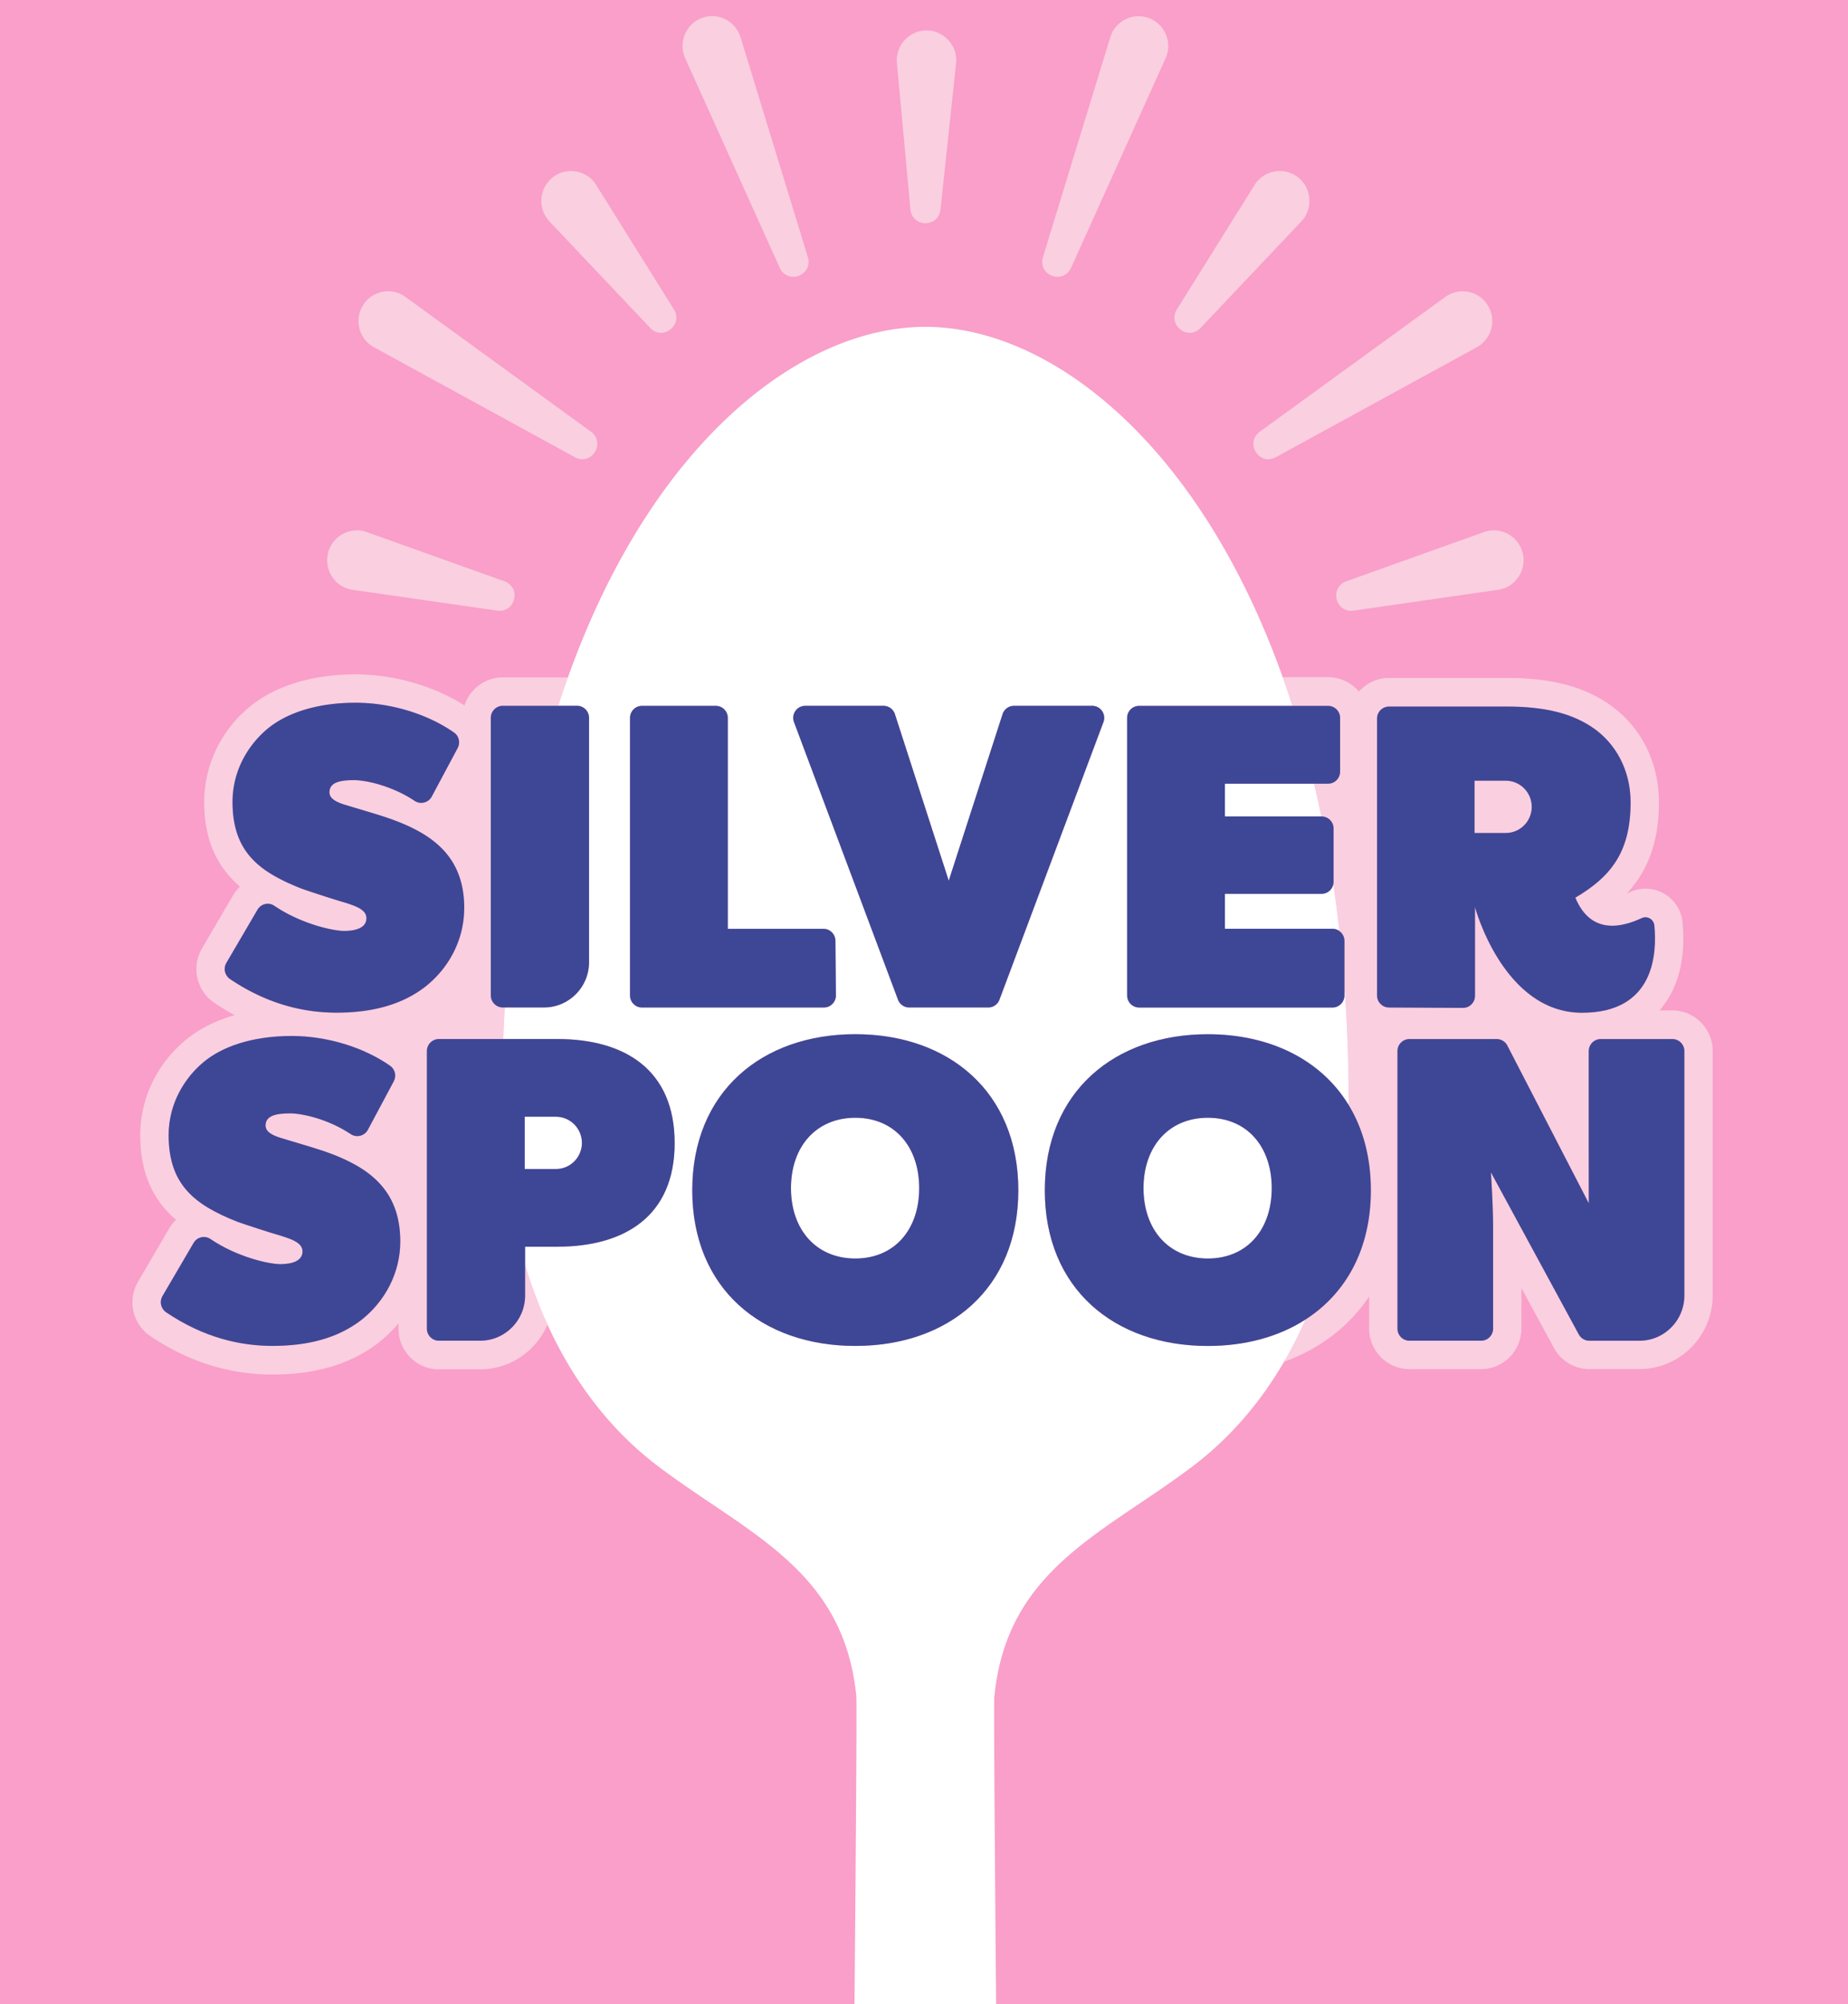 <svg xmlns="http://www.w3.org/2000/svg" viewBox="0 0 555.59 602.36"><path fill="#f99fc9" d="M0 0h555.59v602.36H0z"/><path fill="#facfe0" d="M460.51 242.48c0-4.34-3.5-7.86-7.82-7.86h-9.38v15.72h9.38c4.32 0 7.82-3.52 7.82-7.86z"/><path fill="#facfe0" d="M399.3 212.12c1.99 0 3.6 1.62 3.6 3.62v16.14c0 2-1.61 3.62-3.6 3.62h-4.24c.77 3.23 1.5 6.51 2.19 9.85h.09c1.99 0 3.6 1.62 3.6 3.62v16.01c0 .27-.04.54-.09.79.68 4.57 1.29 9.24 1.82 14 .93.66 1.54 1.74 1.54 2.96v13.43c.84 11.35 1.28 23.19 1.28 35.55v.4c4.26 7.01 6.66 15.6 6.66 25.6 0 17.74-7.54 31.03-19.64 38.82a126.53 126.53 0 0 1-6.47 12.72c10.83-3.89 19.59-10.64 25.58-19.63v9.65c0 6.72 5.44 12.19 12.12 12.19h21.55c6.68 0 12.12-5.47 12.12-12.19V387.1l9.77 18c2.13 3.92 6.2 6.35 10.64 6.35h15.06c12.15 0 22.03-9.94 22.03-22.15v-73.45c0-6.72-5.44-12.19-12.12-12.19h-3.88c7.03-7.98 7.67-18.73 6.95-26.38-.55-5.82-5.35-10.21-11.17-10.21-1.64 0-3.22.35-4.71 1.05-.3.14-.59.27-.87.38 5.56-5.96 9.64-14.37 9.64-27.37 0-12.03-5.36-22.71-14.71-29.29-7.85-5.53-17.69-8.1-30.95-8.1H417.6c-3.6 0-6.82 1.59-9.04 4.1-2.23-2.64-5.55-4.33-9.25-4.33h-13.64c1 2.8 1.97 5.65 2.91 8.56h10.73zm103.49 100.14c1.99 0 3.6 1.62 3.6 3.62v73.45c0 7.5-6.05 13.59-13.51 13.59h-15.06c-1.32 0-2.53-.72-3.16-1.89l-26.42-48.7s.65 9.86.65 16.42v30.54c0 2-1.61 3.62-3.6 3.62h-21.55c-1.99 0-3.6-1.62-3.6-3.62v-83.41c0-2 1.61-3.62 3.6-3.62h26.23c1.35 0 2.58.75 3.2 1.95l24.49 47.4-.02-15.19v-30.54c0-2 1.61-3.62 3.6-3.62h21.54zm-88.8-96.29c0-2 1.61-3.62 3.6-3.62h35.49c11.08 0 19.55 1.96 26.06 6.55 6.52 4.59 11.08 12.45 11.08 22.27 0 15.28-6.31 22.53-16.61 28.61 4.83 11.65 14.64 8.62 19.94 6.15 1.68-.78 3.64.35 3.81 2.2.79 8.37.11 26.24-21.75 26.24-23.7 0-32.17-31.75-32.17-31.75v26.67c0 2.01-1.62 3.63-3.62 3.62l-22.25-.11c-1.98 0-3.59-1.63-3.59-3.62v-83.2zM157.88 389.34c0 7.5-6.05 13.59-13.51 13.59h-12.42c-1.99 0-3.6-1.62-3.6-3.62V315.9c0-2 1.61-3.62 3.6-3.62h19.38c.12-3.2.27-6.37.46-9.49h-.62c-1.99 0-3.6-1.62-3.6-3.62v-83.41c0-2 1.61-3.62 3.6-3.62h16.7c.94-2.91 1.91-5.77 2.91-8.56h-19.61c-5.38 0-9.94 3.54-11.52 8.42-9.21-5.87-21.28-9.34-32.75-9.34-13.03 0-24.39 3.51-31.97 9.85-8.6 7.17-13.54 17.57-13.54 28.53 0 9.33 2.56 16.7 7.82 22.55a31.67 31.67 0 0 0 2.94 2.86c-.8.77-1.51 1.66-2.09 2.64l-9.35 15.97c-3.25 5.55-1.62 12.72 3.72 16.32 2.01 1.35 4.04 2.58 6.11 3.7-5.79 1.67-10.84 4.22-14.84 7.57-8.6 7.17-13.54 17.57-13.54 28.53 0 9.33 2.56 16.7 7.82 22.55a31.67 31.67 0 0 0 2.94 2.86c-.81.77-1.51 1.66-2.09 2.65l-9.35 15.98c-3.25 5.55-1.61 12.72 3.72 16.32 11.36 7.66 23.71 11.55 36.71 11.55s23.5-3.11 31.91-9.57c2.23-1.75 4.22-3.7 5.99-5.8v1.61c0 6.72 5.44 12.19 12.12 12.19h12.42c9.07 0 16.87-5.54 20.25-13.42-2.64-5.79-4.88-11.79-6.73-17.93v9.2zm-49.29 7.41c-7.19 5.52-16.21 7.75-26.66 7.75-9.66 0-20.66-2.47-31.96-10.09-1.59-1.08-2.1-3.2-1.12-4.87l9.35-15.97c1.06-1.81 3.36-2.35 5.1-1.18 7.95 5.39 17.53 7.54 20.99 7.54 3.92 0 6.67-1.18 6.67-3.81s-3.27-3.68-6.53-4.73c-3.27-.92-10.46-3.29-13.07-4.2-12.55-4.99-20.65-10.91-20.65-26.01 0-9.85 5.1-17.48 10.46-21.94 5.49-4.6 14.51-7.88 26.53-7.88 10.79 0 21.8 3.49 29.61 8.96 1.49 1.04 1.94 3.06 1.08 4.67l-7.78 14.56a3.596 3.596 0 0 1-5.18 1.29c-6.43-4.31-14.25-6.22-18.26-6.22-4.7 0-7.32.92-7.32 3.68s4.18 3.55 6.27 4.21 7.58 2.23 10.72 3.28c13.59 4.6 23.52 11.43 23.52 27.33 0 9.46-4.57 18-11.76 23.65zm-7.44-92.4c-9.66 0-20.66-2.47-31.96-10.09-1.59-1.08-2.1-3.2-1.12-4.86l9.35-15.97c1.06-1.81 3.36-2.35 5.1-1.18 7.95 5.39 17.53 7.54 20.99 7.54 3.92 0 6.67-1.18 6.67-3.81s-3.27-3.68-6.53-4.73c-3.27-.92-10.46-3.29-13.07-4.21-12.55-4.99-20.65-10.91-20.65-26.01 0-9.85 5.1-17.47 10.46-21.94 5.49-4.6 14.51-7.88 26.53-7.88 10.79 0 21.8 3.49 29.61 8.96 1.49 1.04 1.94 3.06 1.08 4.67l-7.78 14.56a3.596 3.596 0 0 1-5.18 1.29c-6.43-4.31-14.24-6.22-18.26-6.22-4.7 0-7.32.92-7.32 3.68s4.18 3.55 6.27 4.21 7.58 2.23 10.72 3.28c13.59 4.6 23.53 11.43 23.53 27.33 0 9.46-4.57 18-11.76 23.65-7.19 5.52-16.21 7.75-26.66 7.75z"/><path fill="#fff" d="M298.97 509.67c3.85-38.08 32.65-48.66 59.57-68.99 11.34-8.57 20.44-19.32 27.49-31.41 2.39-4.1 4.54-8.35 6.47-12.72-8.06 5.19-18.14 7.95-29.37 7.95-28.1 0-49.01-17.21-49.01-46.77s20.91-46.91 49.01-46.91c18.59 0 34.03 7.6 42.35 21.3v-.4c0-12.35-.44-24.2-1.28-35.55v2.97c0 2-1.61 3.62-3.6 3.62h-58.11c-2 0-3.63-1.63-3.63-3.65v-83.39c0-2 1.61-3.62 3.6-3.62h46.1c-.94-2.91-1.91-5.77-2.91-8.56-25.33-70.96-70.33-105.31-107.44-105.31h-.01c-37.11 0-82.11 34.35-107.44 105.31-1 2.8-1.97 5.65-2.91 8.56h5.63c1.99 0 3.6 1.62 3.6 3.62v73.45c0 7.5-6.05 13.59-13.51 13.59h-11.8c-.19 3.12-.33 6.29-.46 9.49h16.22c20.39 0 35.29 9.2 35.29 31.27s-15.03 31.14-35.29 31.14h-9.67v5.46c1.85 6.14 4.09 12.15 6.73 17.93 7.6 16.64 18.54 31.47 33.28 42.61 26.92 20.34 55.72 30.91 59.57 68.99.18 1.76-.06 38.22-.54 92.83h42.58c-.47-54.61-.71-91.07-.54-92.83zm-90.84-151.95c0-29.56 20.91-46.91 49.01-46.91s49.01 17.34 49.01 46.91-20.91 46.77-49.01 46.77-49.01-17.21-49.01-46.77zm123.63-140.7-31.26 83.41a3.609 3.609 0 0 1-3.37 2.35h-23.77c-1.5 0-2.84-.93-3.37-2.35l-31.26-83.41c-.89-2.37.85-4.9 3.37-4.9h23.54c1.56 0 2.94 1.01 3.43 2.5l16.18 50.05 16.18-50.05c.48-1.49 1.87-2.5 3.43-2.5h23.54c2.52 0 4.26 2.53 3.37 4.9zM193 302.78c-1.99 0-3.6-1.62-3.6-3.62v-83.42c0-2 1.61-3.62 3.6-3.62h22.2c1.99 0 3.6 1.62 3.6 3.62v63.39h28.76c1.98 0 3.59 1.6 3.6 3.59l.14 16.4c.02 2.01-1.6 3.65-3.6 3.65H193z"/><path fill="#fff" d="M368.27 245.36h28.98c-.69-3.35-1.43-6.62-2.19-9.85h-26.79zM363.13 335.91c-11.76 0-19.34 8.67-19.34 21.15s7.58 21.15 19.34 21.15 19.21-8.67 19.21-21.15-7.45-21.15-19.21-21.15zM167.13 351.33c4.32 0 7.82-3.52 7.82-7.86s-3.5-7.86-7.82-7.86h-9.38v15.72zM397.34 268.61h-29.07v10.51h32.34c.77 0 1.48.25 2.07.66-.54-4.76-1.14-9.43-1.82-14a3.6 3.6 0 0 1-3.51 2.83zM257.14 335.91c-11.76 0-19.34 8.67-19.34 21.15s7.58 21.15 19.34 21.15 19.21-8.67 19.21-21.15-7.45-21.15-19.21-21.15z"/><g fill="#facfe0"><path d="M202.63 93.02 179.25 55.6c-2.91-4.77-9.73-5.64-13.72-1.73-3.58 3.42-3.72 9.1-.32 12.7l30.3 32.02c3.77 3.9 9.96-.9 7.13-5.57zM110.29 159.91c-5.22-1.93-11.11 1.63-11.84 7.19-.7 4.91 2.69 9.46 7.58 10.16l43.52 6.26c5.38.68 7.26-6.87 2.16-8.81zM222.22 10.11c-2.03-4.5-7.31-6.5-11.79-4.46S203.97 13 206 17.51l28.45 63.03c2.43 5.09 9.97 2.22 8.44-3.22l-20.26-66.15c-.11-.34-.25-.73-.4-1.07zM177.71 129.76 121.9 89.23c-.29-.21-.64-.43-.96-.61-4.32-2.36-9.73-.76-12.08 3.59-2.35 4.34-.76 9.78 3.57 12.15l60.47 33.08c4.96 2.61 9.29-4.3 4.81-7.68zM277.72 9.19c-4.91.46-8.53 4.83-8.07 9.77l4.06 44.01c.59 5.42 8.34 5.51 9.03.07l4.7-43.94c.65-5.56-4.16-10.49-9.71-9.9zM389.49 52.77c-4.18-2.64-9.69-1.37-12.32 2.83l-23.38 37.42c-2.82 4.64 3.32 9.48 7.13 5.57l30.3-32.02c3.87-4.02 3.04-10.87-1.72-13.8zM406.87 183.52l43.52-6.26c5.52-.74 9.08-6.64 7.15-11.9-1.65-4.67-6.76-7.12-11.41-5.45l-41.42 14.8c-5.08 1.92-3.25 9.48 2.16 8.81zM333.8 11.18l-20.26 66.15c-1.54 5.43 6 8.3 8.44 3.22l28.45-63.03c.14-.33.29-.71.4-1.06 1.45-4.73-1.19-9.74-5.89-11.19-4.7-1.46-9.69 1.2-11.14 5.92zM383.52 137.44l60.47-33.08c.31-.17.66-.39.96-.61 3.99-2.9 4.89-8.49 2-12.5a8.875 8.875 0 0 0-12.44-2.01l-55.81 40.53c-4.48 3.41-.18 10.26 4.81 7.68z"/></g><path fill="#fff" d="M81.93 403.79c-11.14 0-21.76-3.35-31.56-9.97-1.29-.87-1.69-2.59-.91-3.92l9.35-15.97c.53-.91 1.46-1.45 2.48-1.45.57 0 1.12.17 1.61.5 8.46 5.73 18.23 7.66 21.39 7.66 4.69 0 7.37-1.65 7.37-4.52 0-3.15-3.57-4.29-7.03-5.41-3.29-.92-10.43-3.28-13.05-4.2-12.77-5.08-20.18-10.86-20.18-25.35 0-11.64 7.13-18.84 10.2-21.4 5.94-4.98 15.2-7.72 26.08-7.72s21.3 3.3 29.21 8.83c1.19.83 1.56 2.45.86 3.75l-7.78 14.56a2.888 2.888 0 0 1-4.16 1.04c-6.94-4.65-14.96-6.34-18.65-6.34s-8.03.5-8.03 4.39c0 2.87 3.63 3.95 6.04 4.66.26.08.51.15.73.22.73.23 1.86.57 3.17.96 2.45.73 5.5 1.64 7.54 2.32 11.97 4.05 23.04 10.08 23.04 26.66 0 8.94-4.19 17.35-11.49 23.09-6.66 5.11-15.24 7.6-26.22 7.6z"/><path fill="#3d4795" d="M96.83 345.77c-3.14-1.05-8.63-2.63-10.72-3.28-2.09-.66-6.27-1.58-6.27-4.21 0-2.76 2.61-3.68 7.32-3.68 4.01 0 11.83 1.91 18.26 6.22 1.77 1.19 4.17.59 5.18-1.29l7.78-14.56c.86-1.61.41-3.62-1.08-4.67-7.81-5.47-18.82-8.96-29.61-8.96-12.02 0-21.04 3.28-26.53 7.88-5.36 4.47-10.46 12.09-10.46 21.94 0 15.11 8.1 21.02 20.65 26.01 2.61.92 9.8 3.29 13.07 4.2 3.27 1.05 6.53 2.1 6.53 4.73s-2.74 3.81-6.67 3.81c-3.46 0-13.04-2.15-20.99-7.54-1.74-1.18-4.04-.64-5.1 1.18l-9.35 15.97c-.97 1.66-.47 3.79 1.12 4.87 11.3 7.63 22.3 10.09 31.96 10.09 10.46 0 19.47-2.23 26.66-7.75 7.19-5.65 11.76-14.19 11.76-23.65 0-15.9-9.93-22.73-23.52-27.33z"/><path fill="#fff" d="M342.49 302.07c-1.61 0-2.92-1.32-2.92-2.94v-83.39c0-1.61 1.3-2.91 2.89-2.91h56.83c1.6 0 2.89 1.31 2.89 2.91v16.14c0 1.61-1.3 2.91-2.89 2.91h-31.03c-.39 0-.71.32-.71.71v9.85c0 .39.32.71.71.71h28.98c1.68 0 2.98 1.31 2.98 2.91v16.01c0 .2-.02.41-.08.64a2.877 2.877 0 0 1-2.82 2.27h-29.07c-.39 0-.71.32-.71.71v10.51c0 .39.32.71.71.71h32.34c.59 0 1.17.18 1.66.53.78.55 1.24 1.44 1.24 2.38v16.4c0 1.61-1.3 2.91-2.89 2.91h-58.11z"/><path fill="#3d4795" d="M402.67 279.79c-.59-.41-1.3-.66-2.07-.66h-32.34v-10.51h29.07a3.6 3.6 0 0 0 3.51-2.83c.06-.26.09-.52.09-.79v-16.01c0-2-1.61-3.62-3.6-3.62h-29.07v-9.85h31.03c1.99 0 3.6-1.62 3.6-3.62v-16.14c0-2-1.61-3.62-3.6-3.62h-56.83c-1.99 0-3.6 1.62-3.6 3.62v83.39c0 2.01 1.62 3.65 3.63 3.65h58.11c1.99 0 3.6-1.62 3.6-3.62v-16.4a3.6 3.6 0 0 0-1.54-2.96z"/><path fill="#fff" d="M101.15 303.64c-11.14 0-21.75-3.35-31.56-9.97-1.29-.87-1.69-2.59-.91-3.92l9.35-15.97c.53-.91 1.46-1.45 2.48-1.45.57 0 1.12.17 1.61.5 8.46 5.73 18.23 7.66 21.39 7.66 4.69 0 7.37-1.65 7.37-4.52 0-3.14-3.57-4.29-7.02-5.4-3.31-.93-10.44-3.28-13.05-4.2-12.77-5.08-20.18-10.86-20.18-25.35 0-11.64 7.13-18.84 10.2-21.4 5.94-4.98 15.2-7.72 26.08-7.72s21.3 3.3 29.21 8.83c1.19.83 1.56 2.45.86 3.75l-7.78 14.56a2.888 2.888 0 0 1-4.16 1.04c-6.94-4.66-14.96-6.34-18.65-6.34s-8.03.5-8.03 4.39c0 2.87 3.63 3.95 6.03 4.66.26.08.51.15.74.22.73.23 1.87.57 3.19.96 2.44.73 5.48 1.64 7.52 2.32 11.97 4.05 23.04 10.08 23.04 26.66 0 8.94-4.19 17.35-11.49 23.09-6.66 5.11-15.24 7.6-26.22 7.6z"/><path fill="#3d4795" d="M139.57 272.95c0-15.9-9.93-22.73-23.53-27.33-3.14-1.05-8.63-2.63-10.72-3.28-2.09-.66-6.27-1.58-6.27-4.21 0-2.76 2.61-3.68 7.32-3.68 4.01 0 11.83 1.91 18.26 6.22 1.77 1.19 4.17.59 5.18-1.29l7.78-14.56c.86-1.61.41-3.62-1.08-4.67-7.81-5.47-18.82-8.96-29.61-8.96-12.02 0-21.04 3.28-26.53 7.88-5.36 4.47-10.46 12.09-10.46 21.94 0 15.11 8.1 21.02 20.65 26.01 2.61.92 9.8 3.29 13.07 4.21 3.27 1.05 6.53 2.1 6.53 4.73s-2.74 3.81-6.67 3.81c-3.46 0-13.04-2.15-20.99-7.54-1.74-1.18-4.04-.64-5.1 1.18l-9.35 15.97a3.649 3.649 0 0 0 1.12 4.86c11.31 7.63 22.3 10.09 31.96 10.09 10.46 0 19.47-2.23 26.66-7.75 7.19-5.65 11.76-14.19 11.76-23.65z"/><path fill="#fff" d="M131.95 402.21c-1.6 0-2.9-1.31-2.9-2.91v-83.41c0-1.61 1.3-2.92 2.9-2.92h35.6c22.3 0 34.58 10.85 34.58 30.56 0 26.48-21.66 30.43-34.58 30.43h-9.67c-.39 0-.71.32-.71.71v14.66c0 7.1-5.74 12.88-12.81 12.88h-12.42zm25.8-67.31c-.39 0-.71.32-.71.71v15.72c0 .39.32.71.71.71h9.38c4.7 0 8.53-3.84 8.53-8.57s-3.83-8.57-8.53-8.57z"/><path fill="#3d4795" d="M128.34 315.89v83.41c0 2 1.61 3.62 3.6 3.62h12.42c7.46 0 13.51-6.08 13.51-13.59v-14.66h9.67c20.26 0 35.29-9.2 35.29-31.14s-14.9-31.27-35.29-31.27h-35.6c-1.99 0-3.6 1.62-3.6 3.62zm38.79 19.72c4.32 0 7.82 3.52 7.82 7.86s-3.5 7.86-7.82 7.86h-9.38v-15.72h9.38z"/><path fill="#fff" d="M151.17 302.07c-1.6 0-2.9-1.31-2.9-2.91v-83.41c0-1.61 1.3-2.91 2.9-2.91h22.33c1.6 0 2.9 1.31 2.9 2.91v73.45c0 7.1-5.74 12.88-12.81 12.88h-12.42z"/><path fill="#3d4795" d="M147.56 215.74v83.41c0 2 1.61 3.62 3.6 3.62h12.42c7.46 0 13.51-6.08 13.51-13.59v-73.45c0-2-1.61-3.62-3.6-3.62h-22.33c-1.99 0-3.6 1.62-3.6 3.62z"/><path fill="#fff" d="M363.13 403.79c-13.95 0-25.9-4.19-34.56-12.11-8.99-8.22-13.74-19.96-13.74-33.95s4.75-25.76 13.74-34.02c8.67-7.97 20.62-12.18 34.56-12.18 18.44 0 33.66 7.64 41.75 20.96 4.35 7.16 6.55 15.65 6.55 25.24 0 16.63-6.86 30.21-19.31 38.23-7.96 5.13-17.98 7.84-28.99 7.84zm0-68.58c-11.99 0-20.05 8.79-20.05 21.86s8.06 21.86 20.05 21.86 19.92-8.79 19.92-21.86-8.01-21.86-19.92-21.86z"/><path fill="#3d4795" d="M412.14 357.72c0-10-2.4-18.6-6.66-25.6-8.32-13.7-23.76-21.3-42.35-21.3-28.1 0-49.01 17.34-49.01 46.91s20.91 46.77 49.01 46.77c11.23 0 21.31-2.76 29.37-7.95 12.1-7.79 19.64-21.08 19.64-38.82zm-49.01 20.5c-11.76 0-19.34-8.67-19.34-21.15s7.58-21.15 19.34-21.15 19.21 8.67 19.21 21.15-7.45 21.15-19.21 21.15z"/><path fill="#fff" d="M477.82 402.21c-1.06 0-2.03-.58-2.54-1.52l-26.42-48.7a.72.72 0 0 0-.62-.37c-.07 0-.13 0-.2.03-.32.09-.53.4-.51.73 0 .1.65 9.91.65 16.38v30.54c0 1.61-1.3 2.91-2.89 2.91h-21.54c-1.6 0-2.89-1.31-2.89-2.91v-83.41c0-1.61 1.3-2.91 2.89-2.91h26.23c1.08 0 2.07.6 2.57 1.57l24.49 47.4c.12.24.37.38.63.38.06 0 .11 0 .17-.02.32-.08.54-.36.54-.69v-15.19l-.01-30.54c0-1.61 1.3-2.91 2.89-2.91h21.54c1.6 0 2.89 1.31 2.89 2.91v73.45c0 7.1-5.74 12.88-12.8 12.88h-15.06z"/><path fill="#3d4795" d="M477.64 315.89v30.54l.02 15.19-24.49-47.4a3.596 3.596 0 0 0-3.2-1.95h-26.23c-1.99 0-3.6 1.62-3.6 3.62v83.41c0 2 1.61 3.62 3.6 3.62h21.55c1.99 0 3.6-1.62 3.6-3.62v-30.54c0-6.57-.65-16.42-.65-16.42l26.42 48.7a3.613 3.613 0 0 0 3.16 1.89h15.06c7.46 0 13.51-6.08 13.51-13.59v-73.45c0-2-1.61-3.62-3.6-3.62h-21.54c-1.99 0-3.6 1.62-3.6 3.62z"/><path fill="#fff" d="M475.62 303.66c-22.89 0-31.41-30.92-31.49-31.23s-.37-.53-.68-.53h-.09c-.35.05-.62.35-.62.7v26.67c0 .78-.3 1.51-.85 2.06s-1.27.85-2.05.85l-22.26-.12c-1.59 0-2.88-1.31-2.88-2.91v-83.2c0-1.61 1.3-2.91 2.89-2.91h35.49c11.28 0 19.43 2.04 25.66 6.42 6.85 4.82 10.78 12.73 10.78 21.69 0 15.27-6.5 22.24-16.26 28-.3.18-.43.56-.29.88 2.44 5.89 6.4 8.88 11.76 8.88 2.71 0 5.78-.79 9.13-2.36.26-.12.54-.19.83-.19 1.02 0 1.89.8 1.98 1.81.56 5.88.17 14.05-4.84 19.56-3.56 3.92-9.02 5.9-16.21 5.9zm-32.31-69.75c-.39 0-.71.32-.71.71v15.72c0 .39.32.71.71.71h9.38c4.7 0 8.53-3.84 8.53-8.57s-3.83-8.57-8.53-8.57z"/><path fill="#3d4795" d="m417.58 302.79 22.25.11c2 .01 3.62-1.62 3.62-3.62v-26.67s8.47 31.75 32.17 31.75c21.86 0 22.55-17.87 21.75-26.24-.18-1.86-2.13-2.99-3.81-2.2-5.3 2.47-15.12 5.51-19.94-6.15 10.3-6.08 16.61-13.33 16.61-28.61 0-9.83-4.56-17.69-11.08-22.27-6.52-4.59-14.99-6.55-26.06-6.55H417.6c-1.99 0-3.6 1.62-3.6 3.62v83.2c0 1.99 1.6 3.61 3.59 3.62zm25.73-68.17h9.38c4.32 0 7.82 3.52 7.82 7.86s-3.5 7.86-7.82 7.86h-9.38z"/><path fill="#fff" d="M273.35 302.07c-1.2 0-2.29-.76-2.71-1.88l-31.26-83.41c-.34-.91-.22-1.9.33-2.7.55-.79 1.41-1.25 2.37-1.25h23.54c1.26 0 2.36.81 2.75 2.01l16.18 50.05c.09.29.37.49.67.49s.58-.2.67-.49l16.18-50.05c.39-1.2 1.5-2.01 2.75-2.01h23.54c.96 0 1.83.45 2.38 1.25s.68 1.78.33 2.7l-31.26 83.41a2.898 2.898 0 0 1-2.71 1.88h-23.77z"/><path fill="#3d4795" d="M328.38 212.12h-23.54c-1.56 0-2.94 1.01-3.43 2.5l-16.18 50.05-16.18-50.05a3.608 3.608 0 0 0-3.43-2.5h-23.54c-2.52 0-4.26 2.53-3.37 4.9l31.26 83.41a3.609 3.609 0 0 0 3.37 2.35h23.77c1.5 0 2.84-.93 3.37-2.35l31.26-83.41c.89-2.37-.85-4.9-3.37-4.9z"/><path fill="#fff" d="M193 302.07c-1.6 0-2.9-1.31-2.9-2.91v-83.42c0-1.61 1.3-2.91 2.9-2.91h22.2c1.6 0 2.9 1.31 2.9 2.91v63.4c0 .39.32.71.71.71h28.76c1.58 0 2.88 1.3 2.9 2.89l.14 16.4c0 .79-.29 1.53-.85 2.08-.55.55-1.27.85-2.05.85h-54.7z"/><path fill="#3d4795" d="m251.31 299.13-.14-16.4c-.02-1.99-1.62-3.59-3.6-3.59h-28.76v-63.39c0-2-1.61-3.62-3.6-3.62h-22.2c-1.99 0-3.6 1.62-3.6 3.62v83.42c0 2 1.61 3.62 3.6 3.62h54.7c2 0 3.62-1.64 3.6-3.65z"/><path fill="#fff" d="M257.14 403.79c-13.95 0-25.9-4.19-34.56-12.11-8.99-8.22-13.74-19.96-13.74-33.95s4.75-25.76 13.74-34.02c8.67-7.97 20.62-12.18 34.56-12.18s25.89 4.21 34.56 12.18c8.99 8.26 13.74 20.02 13.74 34.02s-4.75 25.73-13.74 33.95c-8.66 7.92-20.61 12.11-34.56 12.11zm0-68.58c-11.99 0-20.05 8.79-20.05 21.86s8.06 21.86 20.05 21.86 19.92-8.79 19.92-21.86-8.01-21.86-19.92-21.86z"/><path fill="#3d4795" d="M306.15 357.72c0-29.56-20.91-46.91-49.01-46.91s-49.01 17.34-49.01 46.91 20.91 46.77 49.01 46.77 49.01-17.21 49.01-46.77zm-49.01 20.5c-11.76 0-19.34-8.67-19.34-21.15s7.58-21.15 19.34-21.15 19.21 8.67 19.21 21.15-7.45 21.15-19.21 21.15z"/></svg>
